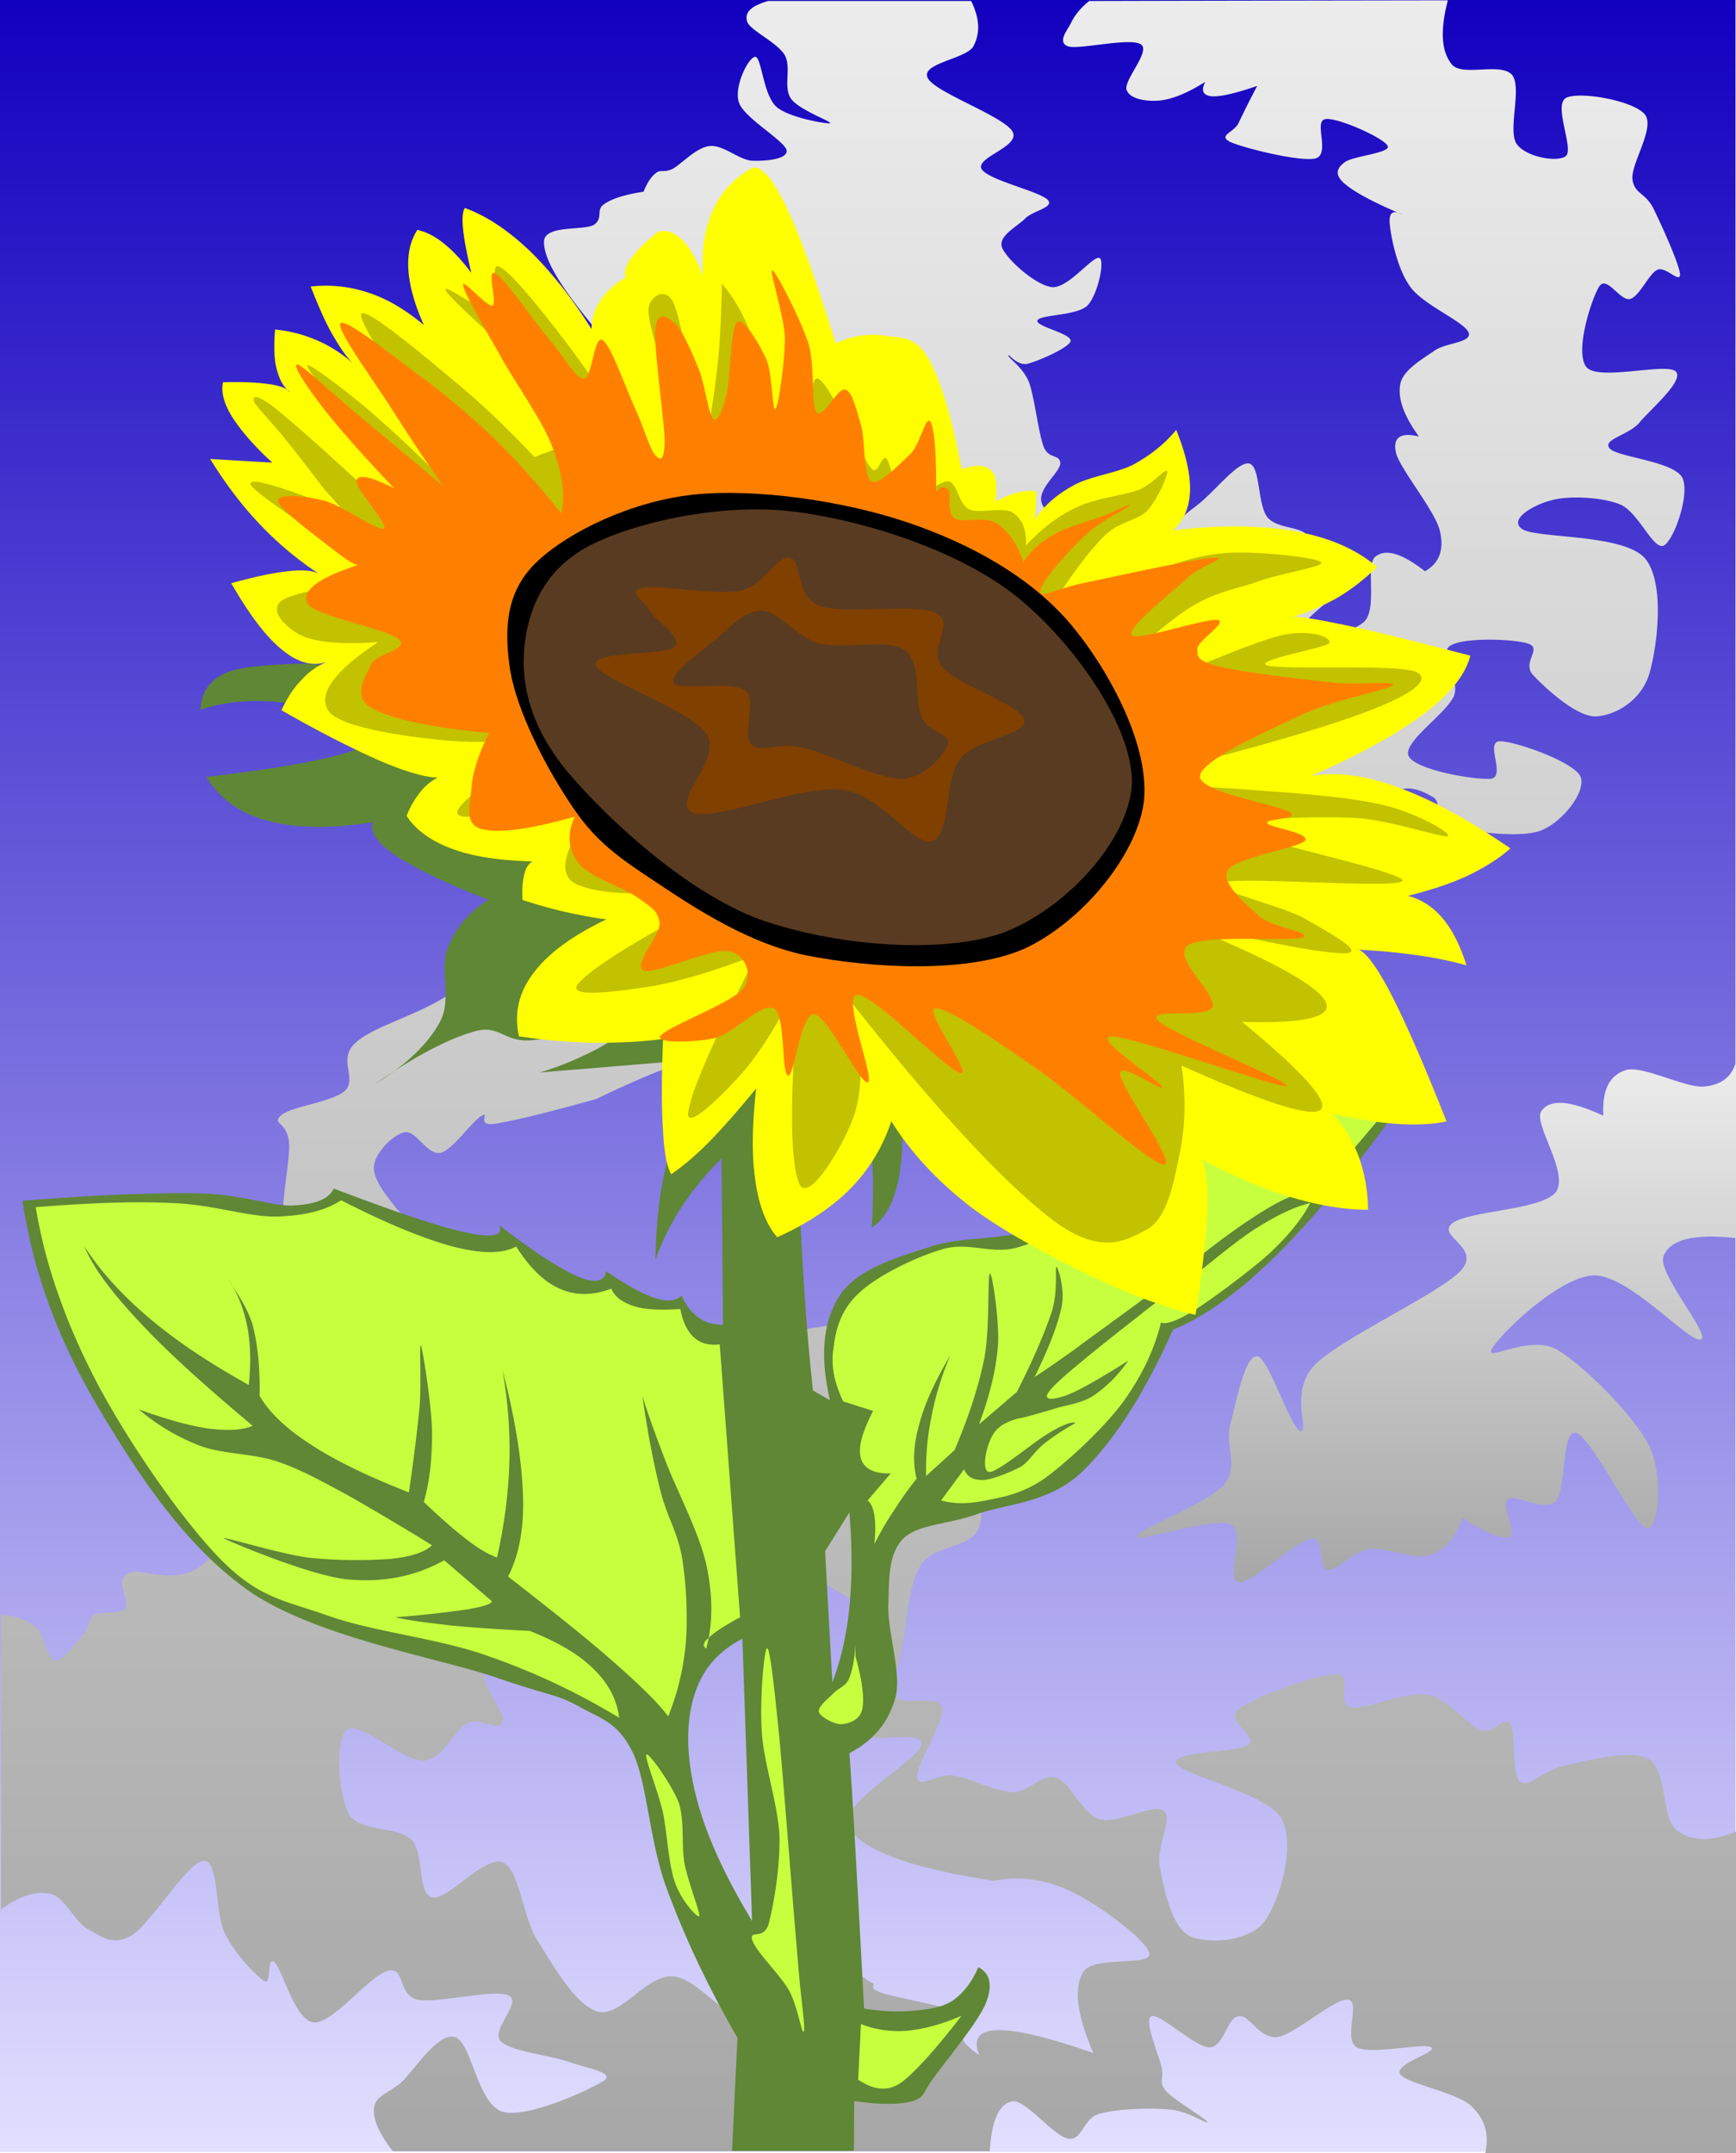 <svg xmlns="http://www.w3.org/2000/svg" viewBox="0 0 380.592 471.816" overflow="visible"><g fill-rule="evenodd" clip-rule="evenodd"><linearGradient id="a" y2="0" gradientUnits="userSpaceOnUse" y1="471.53" x2="190.24" x1="190.24"><stop offset="0" stop-color="#e2dfff"/><stop offset="1" stop-color="#1200bf"/></linearGradient><path d="M0 0h380.48v471.53H0V0z" fill="url(#a)"/><linearGradient id="b" y2=".072" gradientUnits="userSpaceOnUse" y1="471.82" x2="190.4" x1="190.4"><stop offset="0" stop-color="#a7a7a7"/><stop offset="1" stop-color="#ececec"/></linearGradient><path d="M238.79.216c-2.016 1.62-3.275 3.276-4.066 4.968-.828 1.584-3.025 4.176-.469 5.004 2.592.684 13.68-2.052 15.912-.432 2.123 1.512-3.924 7.884-3.168 9.972.721 1.98 4.248 2.556 7.271 2.304 2.881-.324 6.156-1.692 9.973-4.104-1.008 1.944-.504 2.952 1.367 3.168 1.908.144 5.148-.612 10.008-2.268A219.169 219.169 0 00271.514 27c-1.043 2.088-4.607 2.664-1.799 4.104 2.844 1.296 14.975 4.356 18.611 3.636 3.492-.864-.469-8.28 2.268-8.64 2.592-.432 12.924 4.176 13.645 5.904.648 1.584-7.992 2.196-9.541 3.636-1.656 1.26-2.123 2.628 0 4.536 2.16 1.872 6.264 4.104 12.744 6.84-2.16-1.152-3.023-.396-2.736 2.268.252 2.592 1.584 9.684 4.537 13.644 2.879 3.96 11.809 7.56 12.744 9.972.756 2.268-5.293 2.16-7.74 4.104-2.592 1.8-6.768 4.176-7.271 7.272-.541 3.132.828 6.876 4.104 11.376-4.068-1.008-5.832.252-5.004 3.636s8.352 12.42 9.539 16.812c1.08 4.284-.035 7.308-3.203 9.072-5.184-3.996-8.641-5.004-10.908-3.168-2.195 1.872.469 10.872-2.268 14.076-3.025 3.024-13.717 4.86-14.977 4.104-1.225-.9 1.297-3.888 7.703-9.108-4.68 1.008-7.307.36-8.172-1.8-.791-2.34 4.068-8.676 3.205-11.376-1.117-2.736-6.84-1.8-9.107-4.536-2.27-2.808-1.514-11.412-4.105-11.808-2.699-.288-7.416 6.228-11.807 9.54-4.537 3.204-9.396 9.432-14.977 9.54-5.652-.108-15.695-6.336-18.18-9.54-2.412-3.348 3.527-7.308 3.635-9.54-.107-2.16-2.482-.828-3.635-3.636-1.189-3.168-1.98-10.656-3.205-14.112-1.367-3.384-4.5-5.256-4.535-5.904-.107-.648 1.729 2.232 4.104 1.836 2.232-.54 9.107-3.456 9.541-5.004.215-1.692-7.85-3.204-7.273-4.536.648-1.296 8.496-.972 10.908-3.204 2.34-2.376 3.852-9.792 2.736-10.44-1.404-.756-6.84 6.696-10.477 6.372-3.672-.468-9.898-6.12-10.908-8.64-1.043-2.52 3.313-4.644 5.006-6.372 1.654-1.728 6.516-2.448 5.004-4.104-1.801-1.908-13.178-4.356-14.545-6.804-1.26-2.592 8.604-4.86 6.805-8.172-2.018-3.456-17.244-8.64-18.613-11.808-1.475-3.168 8.389-4.104 10.008-6.84 1.549-2.844 1.441-6.12-.467-9.972h-44.532c-3.708 1.116-5.184 2.448-4.572 4.536.648 1.908 6.48 4.464 8.208 7.272 1.584 2.736-.36 6.984 1.368 9.54 1.62 2.484 9.072 5.076 8.604 5.436-.54.216-9.144-1.188-11.808-3.636-2.844-2.628-3.204-10.656-4.536-10.908-1.44-.144-4.824 6.48-3.636 10.008 1.152 3.42 9.864 8.244 10.44 10.44.396 2.052-4.896 2.448-7.704 2.304-2.88-.288-6.192-3.492-9.108-3.204-2.952.252-6.228 3.96-8.172 5.004-2.088.936-2.556.036-3.636.9-1.08.792-1.944 2.16-2.736 4.104-3.996.612-6.876 1.476-8.64 2.736-1.908 1.224-.072 3.06-2.268 4.536-2.304 1.296-10.8-.036-10.908 3.636-.108 3.708 3.384 9.576 10.476 18.18l-11.376 128.84c-6.372 7.02-12.744 12.924-19.548 17.712-6.84 4.752-17.1 7.236-20.916 10.908-3.96 3.528.468 7.704-2.268 10.44-2.772 2.557-12.096 3.455-14.076 5.473-2.124 1.943 1.584 1.152 1.836 6.371.144 5.184-3.024 16.92-.468 24.516 2.592 7.525 7.848 13.969 15.912 20.018a836.617 836.617 0 00-15.012 20.34c-5.904 7.92-13.536 22.318-19.548 27.252-6.228 4.787-13.392.215-16.344 1.836-2.808 1.512.648 6.156-.468 7.703-1.368 1.404-5.256.469-6.804 1.369-1.476 1.008-.936 2.23-2.268 4.104-1.44 1.619-4.716 6.084-6.372 5.904-1.728-.324-2.268-5.617-4.104-7.273-1.98-1.619-4.5-2.664-7.704-2.734v64.547c4.14-2.988 7.632-4.176 10.908-3.42 3.096.721 5.22 6.119 8.172 7.74 2.844 1.512 5.328 3.816 9.54 1.367 4.248-2.555 12.42-16.344 15.912-16.379 3.276 0 2.34 11.412 4.536 15.912 2.196 4.428 6.696 9.252 8.64 10.439 1.764 1.008.396-5.58 2.268-4.068 1.728 1.549 4.428 12.744 8.64 13.176 4.248.18 12.384-10.512 16.344-11.375 3.708-.828 1.944 5.363 6.372 6.371 4.428.865 16.884-2.447 20.016-.9 2.916 1.477-3.996 7.488-1.836 9.973 2.232 2.305 11.124 3.133 15.012 4.572 3.78 1.332 10.044 2.268 7.704 4.068-2.628 1.764-16.704 8.387-22.248 6.84-5.58-1.691-6.804-15.301-10.476-16.381-3.744-1.043-8.928 7.344-11.808 10.008-3.06 2.484-5.58 2.953-5.904 5.438-.324 2.52 1.044 5.615 4.104 9.576h130.86c.467-6.84 2.088-10.477 5.004-10.908 2.879-.469 8.963 7.631 12.275 8.172 3.133.359 3.096-4.428 6.84-5.473 3.779-1.08 11.34-1.332 15.443-.9 3.889.252 8.281 3.385 8.172 2.736-.252-.721-7.451-4.896-9.107-6.84-1.656-2.053-.467-2.268-.9-4.969-.576-2.844-4.066-10.619-2.268-11.375 1.801-.828 9.432 6.768 12.744 6.805 3.133-.037 3.816-6.518 6.336-6.805 2.484-.469 4.537 5.111 8.641 4.535 4.031-.756 12.42-8.531 15.443-8.172 2.736.396-1.188 8.605 1.836 10.441 2.988 1.691 14.725-1.045 16.344 0 1.477 1.08-8.244 3.6-6.803 5.902 1.439 2.053 12.275 3.961 15.443 6.84 3.168 2.916 4.104 6.301 3.203 10.441h54.973V401.36c-5.725 2.305-9.936 2.16-13.176-.432-3.168-2.736-1.943-13.068-5.904-15.443-4.176-2.377-13.428.432-18.18 1.332-4.752.863-7.992 5.039-10.008 3.635-2.088-1.547-.9-10.871-2.268-12.707-1.441-1.873-3.42 2.34-6.373 1.367-3.131-1.188-7.02-6.912-11.809-7.74-4.967-.826-13.391 3.422-16.811 2.736-3.348-.828.828-7.416-3.168-7.271-4.248.035-18.18 5.076-21.385 7.74-3.168 2.557 4.393 5.725 2.268 7.703-2.412 1.836-17.1 1.404-15.875 4.105 1.26 2.734 19.799 6.371 23.148 12.275 3.059 5.832-.613 18.359-4.068 22.717-3.6 4.176-12.492 4.715-16.381 2.734-3.816-2.16-5.471-10.402-6.336-15.012-.863-4.535 2.953-10.619.9-12.275-2.34-1.729-10.045 2.916-14.076 1.836-4.068-1.367-6.336-8.1-9.576-9.107s-5.904 3.203-9.539 3.203c-3.889-.215-9.145-3.096-12.709-3.637-3.6-.646-7.668 2.916-8.172.434-.469-2.629 6.156-12.492 5.436-15.445-.828-2.951-8.566-.143-10.008-2.268-1.439-2.412.361-6.48 1.369-11.375.863-5.004 1.26-13.357 4.104-17.713 2.809-4.248 11.16-3.455 12.707-8.172 1.369-4.932.145-11.809-4.066-20.916 5.328-5.725 9.719-13.283 13.176-23.076 3.383-9.936 9-24.516 7.271-35.424-1.943-10.908-21.779-17.713-17.713-29.556 4.285-11.988 30.781-34.344 42.697-41.364 11.664-6.912 19.691-.252 27.287-.432 7.488-.324 13.717.324 17.713-1.368 3.744-1.8 3.24-7.884 5.436-9.108 2.305-1.404 5.58.072 7.74 1.368 1.943 1.296.072 5.04 4.104 6.372 3.961 1.152 14.725 2.7 19.512.9 4.789-1.908 9.938-8.532 8.641-11.808-1.619-3.348-14.473-7.776-17.713-7.74-3.238.108 1.332 7.56-1.836 8.208-3.42.36-16.775-1.908-18.143-5.004-1.297-3.06 8.314-9.252 9.971-13.176 1.369-4.104-3.6-9.036-.898-10.908 2.699-1.944 14.146-1.584 17.279-.468 2.916 1.116-1.512 4.032.9 6.804 2.482 2.628 9.252 9.036 13.643 9.108 4.248-.144 9.9-3.276 11.809-9.108 1.801-5.94 3.637-20.196-.9-25.56-4.752-5.364-23.363-4.284-26.82-6.336-3.348-2.196 2.664-5.472 6.373-6.372 3.527-1.008 10.836-.756 14.977.9 4.066 1.692 7.199 9.9 9.539 9.072 2.305-1.08 5.939-11.448 4.104-14.976-2.088-3.6-14.291-4.428-15.912-6.372-1.584-1.944 3.781-2.736 6.373-5.436 2.375-2.952 10.008-9.288 8.172-11.376-2.053-2.052-16.668 2.088-19.549-.9-2.844-3.24 1.117-15.264 2.736-17.748 1.656-2.556 4.572 3.313 6.805 2.736 2.16-.756 4.031-5.472 5.904-6.372 1.799-.936 5.039 3.132 5.004.936-.217-2.376-4.176-11.016-5.904-14.544-1.873-3.492-4.176-3.024-4.537-6.372-.252-3.456 5.006-11.196 2.736-14.076-2.484-3.06-14.398-5.148-17.279-3.636-2.844 1.512 1.691 10.98 0 12.708-1.836 1.548-9.035.216-10.908-2.736-1.871-3.024 1.26-12.096-.9-14.976-2.412-2.88-10.871.396-13.176-2.268-2.34-2.772-2.699-7.38-.936-14.112-26.13.042-52.33.078-78.54.15zm-108.15 240.62c-10.728 3.023-18.108 4.789-22.284 5.436-4.212.504-.756-2.879-2.7-1.799-2.124 1.08-6.264 7.416-9.108 8.172-2.88.467-5.328-4.932-7.74-4.537-2.556.396-6.444 4.393-6.804 7.273-.36 2.844 2.412 6.299 5.004 9.539 2.556 3.023 8.352 4.535 10.44 9.107 1.944 4.537-1.188 8.748 1.836 18.182 3.096 9.395 15.156 26.459 16.344 38.158.936 11.664-9 23.365-9.972 31.357-1.008 7.775 5.04 12.744 4.536 15.443-.612 2.629-4.86-1.008-7.74.469-2.988 1.475-5.148 7.811-9.54 8.172-4.608.143-13.968-8.785-16.812-6.805-2.736 1.908-1.98 14.545.468 18.611 2.34 3.854 10.44 2.484 13.608 5.473 2.952 3.096 1.188 11.736 4.572 12.709 3.384.719 11.448-9.252 15.444-7.705 3.78 1.621 4.212 11.629 7.704 17.244 3.528 5.508 8.208 14.041 13.212 15.48 5.004 1.225 10.548-8.029 16.344-7.74 5.508.287 11.124 9.432 17.28 9.539 6.156-.07 14.976-8.207 19.512-9.539 4.356-1.404 5.292.721 6.84 1.367 1.439.576-1.368 1.008 2.268 2.27 3.672 1.15 16.525 3.42 19.549 5.004 2.736 1.512-2.557 2.592-2.268 4.066.252 1.441 1.654 2.916 4.066 4.572-1.475-3.563-.107-5.436 4.105-5.471 4.211-.072 11.051 1.547 20.916 5.004-3.602-8.209-4.357-14.113-2.27-17.713 2.125-3.707 14.797-1.188 14.545-4.104-.611-2.988-11.557-11.053-17.279-13.645-5.725-2.664-11.232-3.42-16.813-2.268-18.721-2.916-29.052-6.805-31.824-11.809-2.664-5.148 15.553-14.58 15.912-18.18.145-3.6-12.852.9-14.544-3.168-1.8-4.248 5.399-15.912 4.104-21.385-1.476-5.436-6.084-8.063-12.276-11.34-6.264-3.383-21.348-4.57-24.552-9.107-3.24-4.752 5.184-12.203 5.436-18.611.144-6.445-9.216-14.725-4.068-19.549 5.22-4.859 16.704-7.992 34.992-9.539l31.355-19.117c-7.703-7.811-14.939-15.084-22.283-22.248-7.416-7.271-9.72-19.223-21.348-20.447-11.77-1.23-27.5 3.17-48.17 13.21z" fill="url(#b)"/><linearGradient id="c" y2="232.67" gradientUnits="userSpaceOnUse" y1="346.72" x2="314.93" x1="314.93"><stop offset="0" stop-color="#a7a7a7"/><stop offset="1" stop-color="#ececec"/></linearGradient><path d="M380.59 232.67c-.863 3.24-3.24 5.184-7.271 5.436-4.104.18-13.176-4.644-16.813-3.636-3.672 1.116-5.291 4.319-5.004 10.009-7.488-3.457-11.809-3.709-13.645-.9-1.656 2.844 6.264 13.463 3.205 17.711-3.385 3.961-19.152 3.961-22.717 6.805-3.455 2.881 6.732 5.221 1.801 10.477-5.184 5.184-25.885 14.543-31.824 20.447-5.832 5.797-1.152 14.76-3.168 14.545-2.232-.396-6.984-16.129-9.541-16.381-2.734-.215-4.607 10.152-5.902 15.012-1.225 4.752 1.979 8.965-1.369 13.176-3.564 4.033-19.225 9.9-19.08 11.377.252 1.332 16.596-4.393 20.449-2.736 3.672 1.729-1.189 12.023 1.799 12.709 3.023.467 12.492-9.145 15.912-9.541 3.24-.504 1.439 6.443 3.637 6.84 2.16.252 5.291-3.996 9.107-4.572 3.779-.539 9.611 2.412 13.176 1.369 3.42-1.117 5.797-3.889 7.271-8.172 5.365 3.383 8.713 4.752 10.441 4.104 1.547-.721-2.125-7.02-.469-8.209 1.619-1.332 7.885 2.846 10.477.469 2.412-2.557 1.152-15.984 4.535-15.012 3.348 1.008 12.709 20.34 15.443 20.916 2.629.359 3.709-11.664.469-18.18-3.385-6.66-14.221-17.424-20.016-20.916-5.904-3.529-15.805 2.627-14.545 0 1.297-2.881 14.508-15.877 22.285-16.344 7.74-.361 20.844 14.65 23.615 14.076 2.484-.721-9.504-14.51-8.172-18.182 1.297-3.707 6.553-5.111 15.912-4.066.01-12.89.01-25.77.01-38.66z" fill="url(#c)"/><path d="M162.76 359.1l2.124 61.848c-6.084-10.115-10.116-18.898-12.24-27.18-2.16-8.352-2.34-16.02-.54-21.887 1.66-5.83 5.26-10.04 10.66-12.78zm24.44 112.21l.072-10.908c5.652.828 9.828.828 12.816 0 2.916-.936 2.053-1.836 4.787-5.328 2.629-3.672 9.506-11.916 11.197-15.984 1.619-4.031 1.043-6.66-1.584-8.027-1.477 3.383-3.385 5.832-5.869 7.488-2.555 1.547-5.902 1.836-9.07 2.123-3.277.217-6.553.037-10.117-.539a8247.49 8247.49 0 00-2.16-39.457c-.54-9.359-.936-14.867-1.044-16.523 5.364-2.809 8.604-6.805 10.116-12.275 1.332-5.545-1.836-14.438-1.584-20.27.18-5.939 0-11.016 3.205-14.398 3.311-3.24 9.287-3.025 15.982-5.328 6.553-2.377 15.588-2.377 22.934-9.037 7.234-6.875 13.859-17.172 20.268-31.463 7.02-2.881 14.471-8.209 22.932-16.561 8.389-8.461 17.352-19.152 27.18-33.049-11.627-1.547-23.58-.072-36.252 4.285-12.779 4.391-28.152 17.135-39.455 21.852-11.305 4.463-19.801 2.627-27.721 5.328-7.992 2.557-16.092 5.039-19.728 10.656-3.672 5.688-4.392 13.104-2.16 22.932l-3.708-2.125c-1.224-10.943-2.016-22.355-2.664-35.207-.648-12.889-1.008-26.244-1.08-41.04l-16.524-1.08.54 62.929c-2.124-.072-3.816-.469-5.364-1.584-1.584-1.152-2.772-2.629-3.708-4.824-1.224 1.223-3.132 1.404-5.868.539-2.808-.936-6.264-2.844-10.656-5.867-.432 2.375-2.52 2.736-6.408 1.08-3.924-1.764-9.612-5.365-17.064-11.197 1.044 2.34-1.44 2.916-7.452 1.584-6.12-1.332-15.588-4.57-28.8-9.576-1.116 2.305-4.14 3.492-9.072 3.709-5.004.072-11.016-2.484-20.808-2.664-10.008-.18-22.572.359-38.376 1.619 2.268 15.336 7.596 29.809 15.984 44.244 8.496 14.365 19.224 31.32 34.128 41.58 14.868 9.973 41.616 14.438 53.856 18.686 12.024 4.139 13.032 3.527 18.144 6.371 4.968 2.771 8.46 3.385 11.736 10.152 3.168 6.695 3.528 19.332 7.452 29.844 3.888 10.512 8.856 21.133 15.444 32.545l-1.188 24.768h26.71zm-4.72-102.63c1.836-4.824 3.132-10.332 3.744-16.523.612-6.336.612-13.068 0-20.771l-5.328 8.531c.51 9.57 1.05 19.14 1.59 28.76z" fill="#5F8736"/><path d="M190.22 328.79l5.077-5.939c-3.708.145-5.941-1.08-6.553-3.275-.684-2.412.252-5.652 2.664-10.404l-6.552-2.088c-1.944-4.104-2.772-7.848-2.088-11.916.504-4.104 1.692-8.352 5.652-11.916 4.031-3.779 12.313-7.775 18.18-9.504 5.652-1.691 10.404 1.08 16.057-.289 5.58-1.512 10.332-4.391 17.568-8.352 7.271-4.104 17.783-12.131 25.307-15.48 7.273-3.383 11.988-3.852 18.434-4.752 6.406-1.008 12.814-1.402 19.654-1.188-4.715 5.545-8.242 9.756-11.016 12.781-2.736 2.951-4.572 4.643-5.363 5.074-2.053-.539-5.725.9-11.305 4.465-5.652 3.527-12.816 9.035-22.031 16.668.9-8.352 1.295-12.924 1.188-14.004-.18-.936-1.477 4.932-2.088 7.74a261.24 261.24 0 00-2.053 8.027c-6.371 4.717-11.482 8.352-15.479 11.34-4.033 2.881-6.912 4.861-8.641 5.941 3.133-6.373 5.111-11.484 5.939-15.48.756-4.033-.936-8.855-1.188-8.641-.324.145.396 4.896-.9 9.541-1.512 4.57-3.996 10.475-7.74 17.855l-8.314 7.127c2.34-6.227 3.779-12.023 4.176-17.531.287-5.543-1.332-16.02-1.801-15.48-.539.576.035 11.773-1.188 18.432-1.297 6.445-3.529 13.141-6.553 20.232l-6.229 5.652c-.107-4.32.289-8.676 1.189-13.068a64.899 64.899 0 014.139-13.391c-3.383 5.688-5.615 10.512-6.84 15.154-1.295 4.609-1.439 8.354-.576 11.916a76.626 76.626 0 00-5.076 7.129c-1.619 2.375-2.916 4.717-4.175 7.164.252-2.592.252-4.68 0-6.264-.25-1.66-.79-2.71-1.48-3.28z" fill="#C7FF3F"/><path d="M206.32 328.79c2.807.793 5.975.793 9.791 0 3.781-.756 7.777-1.367 12.816-4.752 4.969-3.635 12.564-10.619 16.957-16.379 4.246-5.76 7.127-11.664 8.639-17.855 1.152.504 3.781-.434 7.74-2.953 4.031-2.627 11.699-8.316 16.057-12.203 4.211-3.961 7.055-7.488 8.928-11.016-3.348.756-7.164 2.592-11.592 5.363-4.5 2.771-10.621 8.064-14.904 11.305-4.283 3.096-5.76 3.779-10.691 7.738-5.113 3.996-16.561 12.961-19.369 16.057-2.736 2.916-.215 2.736 2.701 1.801 2.807-.973 7.416-3.602 13.967-7.74-2.375 3.42-5.004 5.904-7.74 7.74-2.771 1.764-6.443 2.051-8.928 2.951-2.627.756-4.752 1.404-6.516 1.801-3.168.611-5.4 1.799-6.553 3.852-1.295 1.98-2.699 8.1-.611 8.064 2.125-.217 9.863-6.805 13.104-8.641 3.061-1.836 5.041-2.484 5.652-2.088-2.771 1.549-5.148 3.133-7.127 4.752-1.98 1.619-2.736 3.348-4.789 4.787-2.305 1.225-6.229 2.809-8.316 2.953-2.16 0-3.455-.648-4.176-2.377-1.66 2.28-3.35 4.54-5.04 6.85zM157.79 294.59l4.464 59.797c-3.384 1.836-5.616 3.275-6.84 4.463-1.296 1.08-1.44 1.873-.576 2.377 1.476-5.508 1.476-11.557 0-18.434-1.584-7.02-6.552-16.416-8.928-22.643-2.376-6.193-4.068-10.945-5.076-14.256 1.116 7.883 2.412 14.58 3.888 20.52 1.44 5.867 3.672 8.928 4.752 14.58.936 5.543 1.332 12.816.9 18.756-.504 5.867-1.8 11.232-3.888 16.379-1.944-2.699-5.76-6.479-11.592-11.627-5.904-5.221-13.644-11.377-23.508-19.045 2.304-4.391 3.528-10.295 3.276-17.855-.288-7.561-1.656-16.631-4.5-27.359a99.656 99.656 0 011.512 20.232c-.216 6.875-1.116 13.68-2.7 20.807-1.764-.611-3.852-1.764-6.552-3.852-2.7-2.053-5.868-4.824-9.504-8.316 1.332-4.643 1.836-9.756 1.8-15.479-.108-5.904-2.016-17.713-2.412-18.758-.432-.971.072 7.598-.288 13.068-.504 5.365-1.296 11.629-2.376 19.08-8.892-3.492-15.984-6.875-21.42-10.439-5.508-3.527-9.18-7.092-11.304-10.691.108-6.084-.396-11.197-1.512-15.48-1.26-4.355-4.428-8.424-5.328-10.115-.9-1.693-.9-1.693 0 0 2.016 3.059 3.348 6.479 4.14 10.402.72 3.854.828 8.064.324 12.781-8.604-4.789-15.66-9.469-21.744-14.58-6.12-5.184-10.692-10.26-14.292-15.768 1.8 4.428 5.724 9.756 11.916 16.379 6.156 6.66 14.436 14.076 24.984 22.932-2.412.973-5.58 1.117-9.792.576-4.212-.611-9.18-2.051-15.192-4.176 4.176 3.527 8.604 6.121 13.68 8.064 5.112 1.764 10.944 1.547 16.38 3.24 5.184 1.727 9.396 4.068 15.156 7.164 5.688 3.168 15.84 9.252 19.08 11.303 3.168 1.873 3.168 1.873 0 0-1.584 1.514-4.716 2.557-9.252 2.988-4.716.361-12.06.396-18.144-.324-6.192-.863-19.512-4.932-18.144-4.139 1.44.791 18.648 8.027 26.784 8.928 8.028.791 15.12-.648 21.42-4.176l10.404 8.928c.072.648-1.476 1.115-5.04 1.799a238.735 238.735 0 01-16.092 1.766c3.276.756 7.2 1.223 12.204 1.799 4.968.469 10.584.865 17.28 1.188 6.048 2.412 10.656 5.041 13.968 8.316 3.276 3.168 5.112 6.697 5.652 10.729-8.928-5.4-18.504-10.008-29.16-13.68-10.764-3.781-24.768-5.184-34.524-8.641-9.756-3.455-15.048-3.779-23.508-12.203-8.64-8.748-20.484-25.957-27.36-38.988-6.788-13.04-11.252-25.6-13.376-38.38 11.34-.898 21.168-1.332 30.06-.898 8.82.322 16.308 3.023 22.608 2.951 6.156-.145 10.872-1.332 14.292-3.564 9.936 5.076 17.928 8.352 24.408 10.117 6.408 1.654 11.016 1.654 13.968 0 2.88 4.57 6.012 7.703 9.54 9.252 3.42 1.547 7.236 1.547 11.304 0 .792 1.871 2.52 3.023 5.04 3.852 2.556.791 5.796.863 10.116.611.504 2.809 1.548 4.932 2.988 6.229 1.44 1.29 3.27 1.8 5.65 1.51zM187.56 360.25c-.18 3.313-.72 5.939-1.476 7.74-.828 1.619-2.196 1.871-3.276 2.988-1.116 1.115-3.6 3.023-3.276 4.176.324 1.043 3.348 2.771 5.04 2.664 1.512-.145 3.924-.865 4.464-3.275.504-2.521-.036-6.338-1.476-11.594v-2.7zM164.95 425.16c.72 2.412 6.084 7.561 8.028 10.98 1.872 3.348 2.916 10.26 3.276 8.928.288-1.549-.72-6.84-1.512-17.533-.972-10.979-2.808-35.207-3.852-46.439-1.116-11.268-2.052-19.584-2.664-19.943-.684-.18-1.692 11.051-1.224 18.145.36 6.947 3.6 15.982 3.888 23.219.108 7.092-1.332 15.156-2.376 19.045-1.06 3.71-4.37 1.15-3.58 3.6zM188.75 443.52l-.612 12.205c2.448 1.619 4.608 2.268 6.876 1.799 2.125-.504 3.6-1.871 6.229-4.5 2.627-2.699 5.76-6.371 9.539-11.303-4.32 1.871-8.244 2.916-11.916 3.275-3.68.28-7.1-.26-10.12-1.48zM141.73 384.44c-.576.361 2.412 7.668 3.564 12.492.972 4.645 1.26 11.557 2.664 15.48 1.224 3.816 5.004 8.064 5.364 7.451.18-.828-2.484-7.486-3.276-11.627-.684-4.213.036-9.072-1.188-13.068-1.53-4.06-6.5-11-7.11-10.72z" fill="#C7FF3F"/><path d="M72.468 146.2c-2.7-.72-6.012-.936-9.936-.648-4.068.252-10.656.504-13.788 2.268-3.132 1.692-4.68 4.212-4.788 7.704 5.184-1.764 11.052-2.304 17.604-1.62 6.48.648 13.644 2.412 21.492 5.436 1.152 2.088-1.368 3.888-7.704 5.796-6.408 1.836-16.272 3.492-30.132 5.112 2.916 4.752 7.272 7.956 13.464 9.612 6.156 1.656 13.716 1.764 23.112.324-.792 2.124.864 4.536 5.112 7.38 4.284 2.808 10.836 6.012 20.196 9.612-4.248 2.592-7.236 6.12-8.964 10.584-1.872 4.536 1.008 10.908-1.62 16.056-2.7 5.004-7.452 9.504-14.4 13.788 8.856-6.192 16.02-9.9 21.78-11.556 5.652-1.692 6.444 2.376 12.528 1.908 6.156-.54 13.788-2.088 23.724-4.788-2.628 2.448-5.688 4.788-9.324 6.732-3.708 1.908-7.74 3.708-12.492 5.112l34.956-2.88c3.096 1.692 4.212 4.104 3.204 7.38-1.116 3.24-7.128 6.012-9.288 12.205-2.232 6.084-3.276 14.146-3.528 24.336 2.376-6.59 5.796-12.313 10.26-17.605 4.464-5.363 10.656-10.656 16.344-13.787 5.652-3.205 13.356-8.892 16.992-4.824 3.42 4.141 4.751 13.68 3.852 29.195 3.528-2.412 5.616-6.982 6.407-14.111.756-7.092.072-16.451-1.908-28.224-17.567-4.536-34.451-13.068-51.335-25.992-16.956-13.068-33.084-29.844-49.356-51.3-7.48-1.04-14.968-2.12-22.456-3.2z" fill="#5F8736"/><path d="M69.696 125.6c-4.68-3.132-8.82-6.588-12.816-10.8-3.96-4.176-7.56-8.964-10.8-14.22l13.608.792c-4.068-3.744-6.948-7.128-8.784-10.008-1.872-2.988-2.448-5.472-2.016-7.596 4.248-.144 7.452.036 10.008.396 2.484.324 4.032.972 4.788 1.8-1.512-1.044-2.376-2.7-2.988-4.968-.648-2.34-.648-5.22-.396-8.784 3.312.324 6.336 1.116 9.216 2.376a28.282 28.282 0 017.812 5.004c-1.62-1.62-3.024-3.816-4.608-6.588-1.62-2.88-3.024-6.192-4.608-10.224 4.356-.468 8.676 0 12.816 1.404 4.176 1.404 8.028 3.744 11.988 7.02-2.052-4.572-3.132-8.532-3.384-12.024-.216-3.564.396-6.372 1.98-8.82 1.98.504 3.744 1.332 5.832 3.024 1.98 1.584 3.924 3.672 5.976 6.408-.936-4.14-1.584-7.2-1.8-9.612-.252-2.376-.072-3.96.396-4.608 4.896 1.8 9.504 4.932 14.22 9.396 4.608 4.5 9.144 10.116 13.608 17.244-.072-2.304.576-4.284 1.8-6.228 1.188-1.908 3.06-3.636 5.616-5.184-.36-1.152 0-2.556 1.224-4.212 1.224-1.692 3.168-3.636 5.976-5.832 1.836-.432 3.528.18 5.22 1.836 1.692 1.62 3.096 4.284 4.608 7.992-.504-5.616.288-10.26 1.98-14.22s4.5-7.092 8.424-9.396c1.98-1.08 4.464 1.584 7.596 7.992 3.168 6.444 6.66 16.344 11.016 30.24 3.78-1.656 7.38-2.196 10.8-1.62 3.348.504 6.588-.108 9.432 4.824 2.809 4.932 5.221 12.888 7.381 24.408 3.023-1.044 5.111-.972 6.408.216 1.223 1.152 1.512 3.42 1.008 6.804 2.16-1.008 3.779-1.728 5.4-2.016 1.512-.36 2.664-.36 3.6 0-.145 1.404-.072 2.556-.18 3.6a46.575 46.575 0 00-.217 2.412c1.98-2.916 4.787-5.436 8.424-7.416 3.564-2.052 9.396-2.664 13.213-4.608 3.744-2.052 6.875-4.536 9.395-7.596 2.125 5.256 3.133 9.684 3.025 13.428-.145 3.708-1.369 6.48-3.816 8.604 10.477-1.26 19.225-1.152 26.82.18 7.488 1.332 13.391 3.888 18 7.812-2.664 2.628-5.545 4.896-8.785 6.804a49.94 49.94 0 01-10.619 4.428c.611-.612 4.031-.216 10.799 1.188 6.697 1.332 16.201 3.672 29.053 7.02-1.043 4.14-4.355 8.352-10.225 12.78-5.939 4.428-14.039 8.928-24.84 13.644 5.4-1.08 11.701-.288 19.045 2.376 7.344 2.628 15.48 7.056 24.803 13.428-2.555 2.304-5.688 4.212-9.395 6.012-3.816 1.764-8.064 3.132-13.033 4.392 2.916.792 5.508 2.412 7.633 5.004 2.195 2.592 3.744 5.868 5.184 10.224-3.42-.936-7.092-1.728-11.016-2.232a131.57 131.57 0 00-12.6-1.188c1.691.684 4.211 4.104 7.416 10.404 3.203 6.336 7.092 15.264 11.807 27.216-2.951.648-6.443.791-10.619.576-4.213-.289-8.965-1.08-14.4-2.232 2.52 2.809 4.5 5.904 5.797 9.432 1.26 3.527 1.98 7.344 2.016 11.592-5.363-.035-10.943-.971-17.027-2.807-6.156-1.838-12.529-4.572-19.404-8.209 1.008 2.125 1.404 5.904 1.188 11.629-.252 5.723-1.115 13.104-2.592 22.428-7.164-1.764-14.797-4.68-23.041-8.605-8.496-4.139-18.971-9.539-26.424-15.227-7.307-5.689-12.996-11.844-17.207-18.613-1.873 5.617-4.824 10.549-9 14.797-4.212 4.211-9.504 7.703-16.02 10.619-2.484-2.879-4.032-7.02-4.788-12.42-.828-5.471-.72-12.203.18-20.195-3.852 4.717-7.272 8.604-10.404 11.809-3.132 3.168-5.868 5.398-8.208 6.982-.9-1.439-1.548-4.391-1.8-9.395-.36-4.969-.36-11.665 0-20.232-5.004.684-10.188.864-15.408.828-5.364-.108-10.62-.576-16.2-1.404-1.08-4.968-.072-9.576 3.168-13.824 3.204-4.32 8.496-8.208 16.02-11.808-3.096-.36-6.156-1.008-9.18-1.656-3.096-.72-6.12-1.584-9.216-2.592-.144-2.376.036-4.248.396-5.616.324-1.44.972-2.376 1.8-2.808-7.236-.252-12.96-1.044-17.604-2.772-4.608-1.692-7.992-4.104-10.008-7.236.828-2.088 1.872-3.816 2.988-5.184 1.152-1.476 2.376-2.412 3.816-3.204-2.844-.036-7.164-1.332-12.816-3.744-5.76-2.556-12.852-6.084-21.42-11.016 1.296-2.7 2.628-4.86 4.392-6.624 1.62-1.8 3.492-3.132 5.616-3.996-3.096 1.116-6.372.252-9.828-2.592-3.6-2.88-7.2-7.704-11.196-14.616 5.004-1.368 8.928-2.232 12.204-2.592 3.166-.4 5.434-.22 6.802.42z" fill="#FF0"/><path d="M71.46 107.71c-3.384-4.464-6.336-8.28-9-11.592-2.772-3.456-6.624-7.344-6.84-8.316s.468-1.944 6.084 2.771c5.688 4.716 14.724 12.888 27.648 25.056l5.508-6.264c-9.216-8.892-15.804-15.479-20.448-20.448-4.68-4.932-7.92-9.18-6.804-8.856 1.08.18 8.64 5.832 13.644 10.152a257.774 257.774 0 0116.2 15.3c-2.34-5.76-4.932-11.52-7.92-17.712-3.096-6.229-11.808-18.396-10.152-19.152 1.656-.648 13.68 9.324 20.088 14.76 6.372 5.22 12.096 10.8 17.712 16.74l8.28-3.132c-.72-3.636-3.312-8.208-7.92-13.716-4.752-5.724-18.18-16.956-19.728-19.512-1.476-2.484 8.856 5.436 10.872 4.608 1.8-1.008-1.836-11.088.756-9.972 2.736 1.26 9.612 9.936 15.084 17.136 5.292 7.092 10.836 15.156 16.776 24.876l7.2 1.836c0-5.148-.36-9.576-.936-13.428-.72-3.924-1.872-6.012-2.772-9.576-.972-3.708-3.024-9.792-2.556-11.988.396-2.34 3.6-4.428 5.328-1.116 1.692 3.42 3.672 16.236 4.968 21.384 1.152 5.076 1.944 7.776 2.232 8.64 1.152-5.148 1.908-10.548 2.556-16.2.612-5.796.828-11.556.936-17.856 3.456 4.068 5.976 9.036 7.56 14.904 1.548 5.796 2.052 12.492 1.656 20.088 4.068-.252 7.02-1.548 9-3.888 1.908-2.52 1.008-10.116 2.592-10.296 1.548-.108 4.5 6.192 6.624 9.576 2.088 3.384 3.888 8.82 5.544 10.332 1.405 1.296 2.233-4.104 3.311-2.052.973 2.016 1.945 6.552 2.773 14.004 4.283-5.76 7.523-8.712 10.115-9.288 2.377-.54 2.592 4.86 4.969 6.084 2.412 1.044 7.416-.612 9.611.72 2.088 1.368 3.061 3.636 2.916 7.2 3.348-3.564 6.805-6.336 11.053-8.316 4.211-2.052 10.152-2.592 13.643-3.852 3.313-1.368 5.869-4.896 6.266-4.068.215.72-2.053 6.156-4.43 8.676-2.41 2.376-6.227 2.088-9.936 6.084-3.816 3.996-8.064 9.9-12.887 17.856 7.99-4.068 15.119-7.272 21.924-9.756 6.66-2.592 11.627-4.428 18.215-4.968 6.48-.468 19.584.9 20.844 2.016 1.045.972-8.604 2.34-13.822 4.248-5.293 1.872-10.369 2.232-17.316 7.344-6.984 5.076-14.941 12.708-24.156 23.04 5.148-2.412 11.557-4.932 19.367-8.1 7.777-3.24 20.844-8.964 27.252-10.512 6.229-1.404 10.98.396 10.512 1.656-.574 1.152-16.883 3.78-13.643 4.968 3.24 1.008 29.303-.396 32.795 1.476 3.24 1.764-1.26 5.112-12.527 9.216-11.34 4.104-29.305 9.108-54.721 15.3 11.016.072 21.133.504 31.32 1.296 10.08.72 21.457 1.548 28.729 3.312 7.127 1.692 15.084 6.228 14.004 6.804-1.297.432-13.248-3.78-20.988-4.032-7.885-.324-27.18 0-25.416 2.376 1.98 2.268 36.721 9.36 36.469 11.412-.686 1.908-35.713-1.008-39.42.396-3.529 1.332 12.959 5.076 17.676 7.74 4.572 2.628 13.5 7.344 9.576 7.74-4.141.216-15.193-1.764-33.697-6.084l-1.115.108c18.18 7.488 27.863 12.816 30.023 16.416 1.908 3.456-4.068 5.04-18.215 4.608 13.68 11.268 19.295 17.713 17.135 19.332-2.268 1.549-12.313-1.656-30.42-9.756 1.045 6.805.828 13.141-.359 19.152-1.297 6.047-2.592 14.184-7.201 16.775-4.787 2.447-10.115 5.939-20.986-2.305-10.98-8.531-25.381-24.119-44.029-47.735 2.556 9.504 2.916 17.424 1.08 24.155-1.98 6.66-10.296 20.594-12.312 15.842-2.088-4.969-2.088-19.514 0-44.605-3.852 8.208-7.74 14.58-11.808 19.548-4.212 4.897-12.924 13.645-12.528 9.577.432-4.32 5.364-15.588 14.94-34.632-9.504 3.6-17.244 5.976-23.796 6.984-6.552.936-18.432 2.772-15.084-.9 3.384-3.744 14.868-10.764 34.992-21.204-18.288 2.34-29.952 2.16-35.568-.396-5.58-2.7-.108-10.8 2.232-15.12 2.34-4.392 6.012-7.812 11.412-10.692-15.084 5.544-25.776 8.856-32.22 10.332-6.552 1.296-9.216.9-6.48-2.016 2.664-3.024 10.224-8.208 22.68-15.84-9.036 1.98-17.64 2.592-26.352 1.836-8.784-.828-23.148-2.844-25.596-6.444s1.08-8.64 10.872-15.12c-7.956.612-13.608.072-16.956-1.476-3.456-1.764-7.848-6.084-3.312-8.1 4.608-2.016 14.4-3.312 30.204-3.888-3.168.396-7.848-1.08-14.184-4.572-6.426-3.72-23.094-14.7-23.706-16.46-.54-1.728 6.228.144 20.448 5.904-.792-.9-1.584-1.836-2.412-2.772l-1.476-1.66z" fill="#C2C200"/><path d="M78.66 123.73c-.54.288-2.16-.648-5.148-2.952-3.06-2.412-12.096-9-12.528-10.872-.36-1.908 6.12-1.224 10.116-.18 3.78.936 11.88 6.804 13.068 6.084 1.08-.828-6.444-9-6.048-10.476.432-1.476 3.06-.972 8.28 1.656-7.02-7.38-12.096-13.14-15.66-17.712-3.6-4.68-6.84-9.576-5.544-9.396 1.224.18 7.524 6.192 12.924 10.692 5.328 4.464 11.556 9.612 18.972 15.84-3.636-5.148-7.272-10.62-11.052-16.56-3.888-6.12-12.24-17.532-11.448-18.972.828-1.44 10.944 6.66 16.596 10.836a168.662 168.662 0 0116.776 14.004c5.328 5.148 10.26 10.692 15.084 16.776.936-3.996.216-8.856-2.016-14.724-2.304-6.012-8.388-14.292-11.592-20.268-3.42-5.94-7.632-13.248-7.92-14.976-.36-1.836 5.256 4.824 6.444 4.428 1.152-.54-1.476-8.388.72-7.02 2.16 1.296 8.856 11.088 12.168 14.94 3.204 3.852 5.328 8.028 7.2 8.1 1.8-.144 2.124-9.54 4.032-8.46 1.908 1.116 5.148 10.728 7.2 15.084 1.872 4.104 3.24 8.964 4.392 10.152 1.08 1.152 1.944 1.404 2.052-3.132-.108-4.752-2.412-20.196-2.052-24.516.432-4.392 2.7-2.592 4.428-1.116 1.548 1.512 3.744 6.516 5.184 10.152 1.332 3.492 2.052 9.792 3.132 10.692.972.72 2.052-2.16 2.952-5.724.756-3.6.792-14.22 2.196-15.48 1.44-1.26 4.932 4.824 6.444 8.1 1.368 3.168 1.26 11.556 2.016 10.872.72-.864 2.052-10.62 2.052-15.66-.288-5.184-3.528-14.904-2.772-14.724.828.252 6.192 10.728 7.92 16.02 1.512 5.112.504 13.392 1.836 15.12 1.296 1.548 4.536-5.436 6.264-4.968 1.62.468 2.412 4.5 3.492 7.92.9 3.42.396 10.98 2.232 12.132 1.837.972 6.337-3.96 8.64-6.048 2.088-2.304 3.313-8.388 4.248-7.02.9 1.404 1.332 6.408 1.297 15.3 1.115-1.116 2.088-1.224 2.771-.18.611.936-.539 4.86 1.26 6.084 1.691 1.152 6.66-.612 9.217 1.08 2.555 1.62 4.391 4.356 5.904 8.496 1.367-2.304 3.42-4.176 6.443-5.904 2.951-1.8 8.316-3.168 11.232-4.248 2.807-1.224 6.227-2.88 5.543-2.196-.863.792-6.732 3.528-9.971 6.804-3.385 3.06-9.686 10.296-9.576 11.988.072 1.584 3.887-.756 10.332-2.016 6.443-1.332 24.047-5.256 27.828-5.364 3.563-.108-3.098 1.656-6.084 4.608-3.061 2.916-13.213 10.692-11.988 12.348 1.115 1.404 16.271-3.78 18.791-3.312 2.377.432-4.607 4.644-4.428 6.408-.035 1.692-.035 2.556 5.004 3.852 5.076 1.188 18.611 2.808 25.057 3.492 6.371.504 13.752-.504 12.707.576-1.367 1.116-12.814 3.132-19.908 6.444-7.055 3.384-21.887 9.756-22.283 13.428-.432 3.492 17.1 6.228 19.691 7.92 2.305 1.584-5.508 1.368-4.967 2.412.539.936 9.646 2.124 8.279 3.852-1.512 1.584-15.301 3.744-16.92 6.48-1.619 2.808 4.141 7.524 6.984 10.116 2.771 2.376 11.916 3.528 9.396 4.572-2.773 1.008-21.926-.792-25.236 1.836-3.385 2.52 6.551 10.656 5.508 13.428-1.188 2.736-14.617-.036-11.953 2.952 2.773 2.88 29.664 13.644 28.189 14.364-1.836.504-33.732-10.944-38.34-10.872-4.609.072 10.691 9.648 11.051 11.089.217 1.223-9.287-5.725-9.215-2.953.035 2.953 12.635 19.98 9.611 19.98-3.385-.396-19.836-15.625-28.367-21.384-8.496-5.868-18.938-13.032-21.744-12.888-2.664.288 8.244 14.508 5.508 14.184-2.916-.54-19.26-17.496-22.645-17.136-3.384.36 3.888 18.36 2.376 19.152-1.692.576-8.856-14.616-11.772-14.904-3.024-.18-4.284 13.464-5.724 13.428-1.548-.324-.504-13.284-3.132-14.724-2.7-1.368-8.604 5.364-12.708 6.444-4.248 1.044-13.212 1.296-12.168-.36 1.044-1.908 15.444-7.164 18.072-10.332 2.376-3.204.54-7.632-3.132-8.28-3.672-.72-16.164 5.184-18.612 4.248-2.52-1.188 3.6-7.596 3.492-10.332-.252-2.628-1.692-3.456-4.608-5.544-3.096-2.196-10.692-4.608-13.068-7.524-2.34-3.024-2.7-6.372-.936-10.332-9.9 2.808-16.668 3.708-20.448 2.7-3.888-1.044-2.448-5.436-2.196-8.856.252-3.6 1.584-7.524 3.852-12.168-12.924-1.224-21.42-3.06-25.776-5.508-4.464-2.628-1.152-6.876-.18-9.396 1.044-2.52 8.46-3.348 6.264-5.544-2.448-2.376-18.54-5.148-20.088-7.92-1.464-2.77 2.28-5.61 11.28-8.53z" fill="#FF8000"/><path d="M140.54 191.12c-8.964-6.012-12.348-9.9-17.1-17.496-4.968-7.812-10.8-19.62-11.808-28.188-1.08-8.532-.432-16.308 6.264-22.5 6.768-6.372 20.448-13.068 34.092-14.544 13.68-1.44 32.904 1.332 46.981 6.084 13.895 4.716 26.928 11.916 35.748 22.284 8.711 10.404 17.566 27.18 16.02 39.24-1.764 11.916-13.859 26.208-26.172 31.896-12.564 5.508-33.552 4.248-47.7 1.476-14.21-2.91-27.24-12.23-36.32-18.25z"/><path d="M114.95 141.95c-.756 8.424 1.512 17.928 10.152 27.972 8.676 10.044 25.452 25.596 41.436 31.536 16.02 5.688 39.528 7.812 53.423 2.916 13.682-5.22 27.469-20.16 28.189-32.58.359-12.456-12.672-30.852-25.057-40.896-12.637-10.188-33.228-16.776-48.996-18.792-15.768-1.944-34.668 2.268-44.604 7.344-10.01 5.11-13.75 13.86-14.54 22.5z" fill="#593B21"/><path d="M142.42 133.81c1.152 2.196 7.38 5.76 5.508 7.92-2.052 1.98-18.468.792-17.316 4.068 1.224 3.24 20.628 9.576 24.336 15.12 3.456 5.364-8.1 15.012-3.132 17.136 4.968 1.98 23.904-6.12 32.796-5.004 8.748 1.08 15.263 12.24 19.693 11.268 4.176-1.188 2.734-13.5 6.084-17.892 3.42-4.536 14.723-5.292 14.184-8.64-.793-3.456-14.76-7.704-18.037-11.628-3.275-3.996 3.096-9.54-1.295-11.772-4.609-2.34-20.232.396-25.632-1.656-5.364-2.124-3.672-9.936-6.444-10.512-2.952-.54-5.472 5.976-10.872 7.2-5.508 1.152-18.144-1.44-21.528-.576-3.36.64.39 2.8 1.65 4.96z" fill="#804000"/><path d="M156.78 140.29c3.132-2.772 6.516-6.552 10.296-6.48 3.708.108 7.236 5.652 12.528 7.2 5.328 1.404 14.832-1.296 18.792 1.476 3.744 2.736 2.016 11.16 3.707 14.724 1.621 3.456 6.301 3.528 5.688 5.904-.791 2.232-4.859 7.344-10.115 7.56-5.473-.036-15.948-5.544-21.564-6.804-5.544-1.368-9.252 1.296-11.412-.756-2.088-2.124 1.368-9.612-1.296-11.772-2.988-2.304-14.508.108-15.66-1.656-1.01-1.97 5.61-6.72 9.03-9.39z" fill="#593B21"/></g></svg>